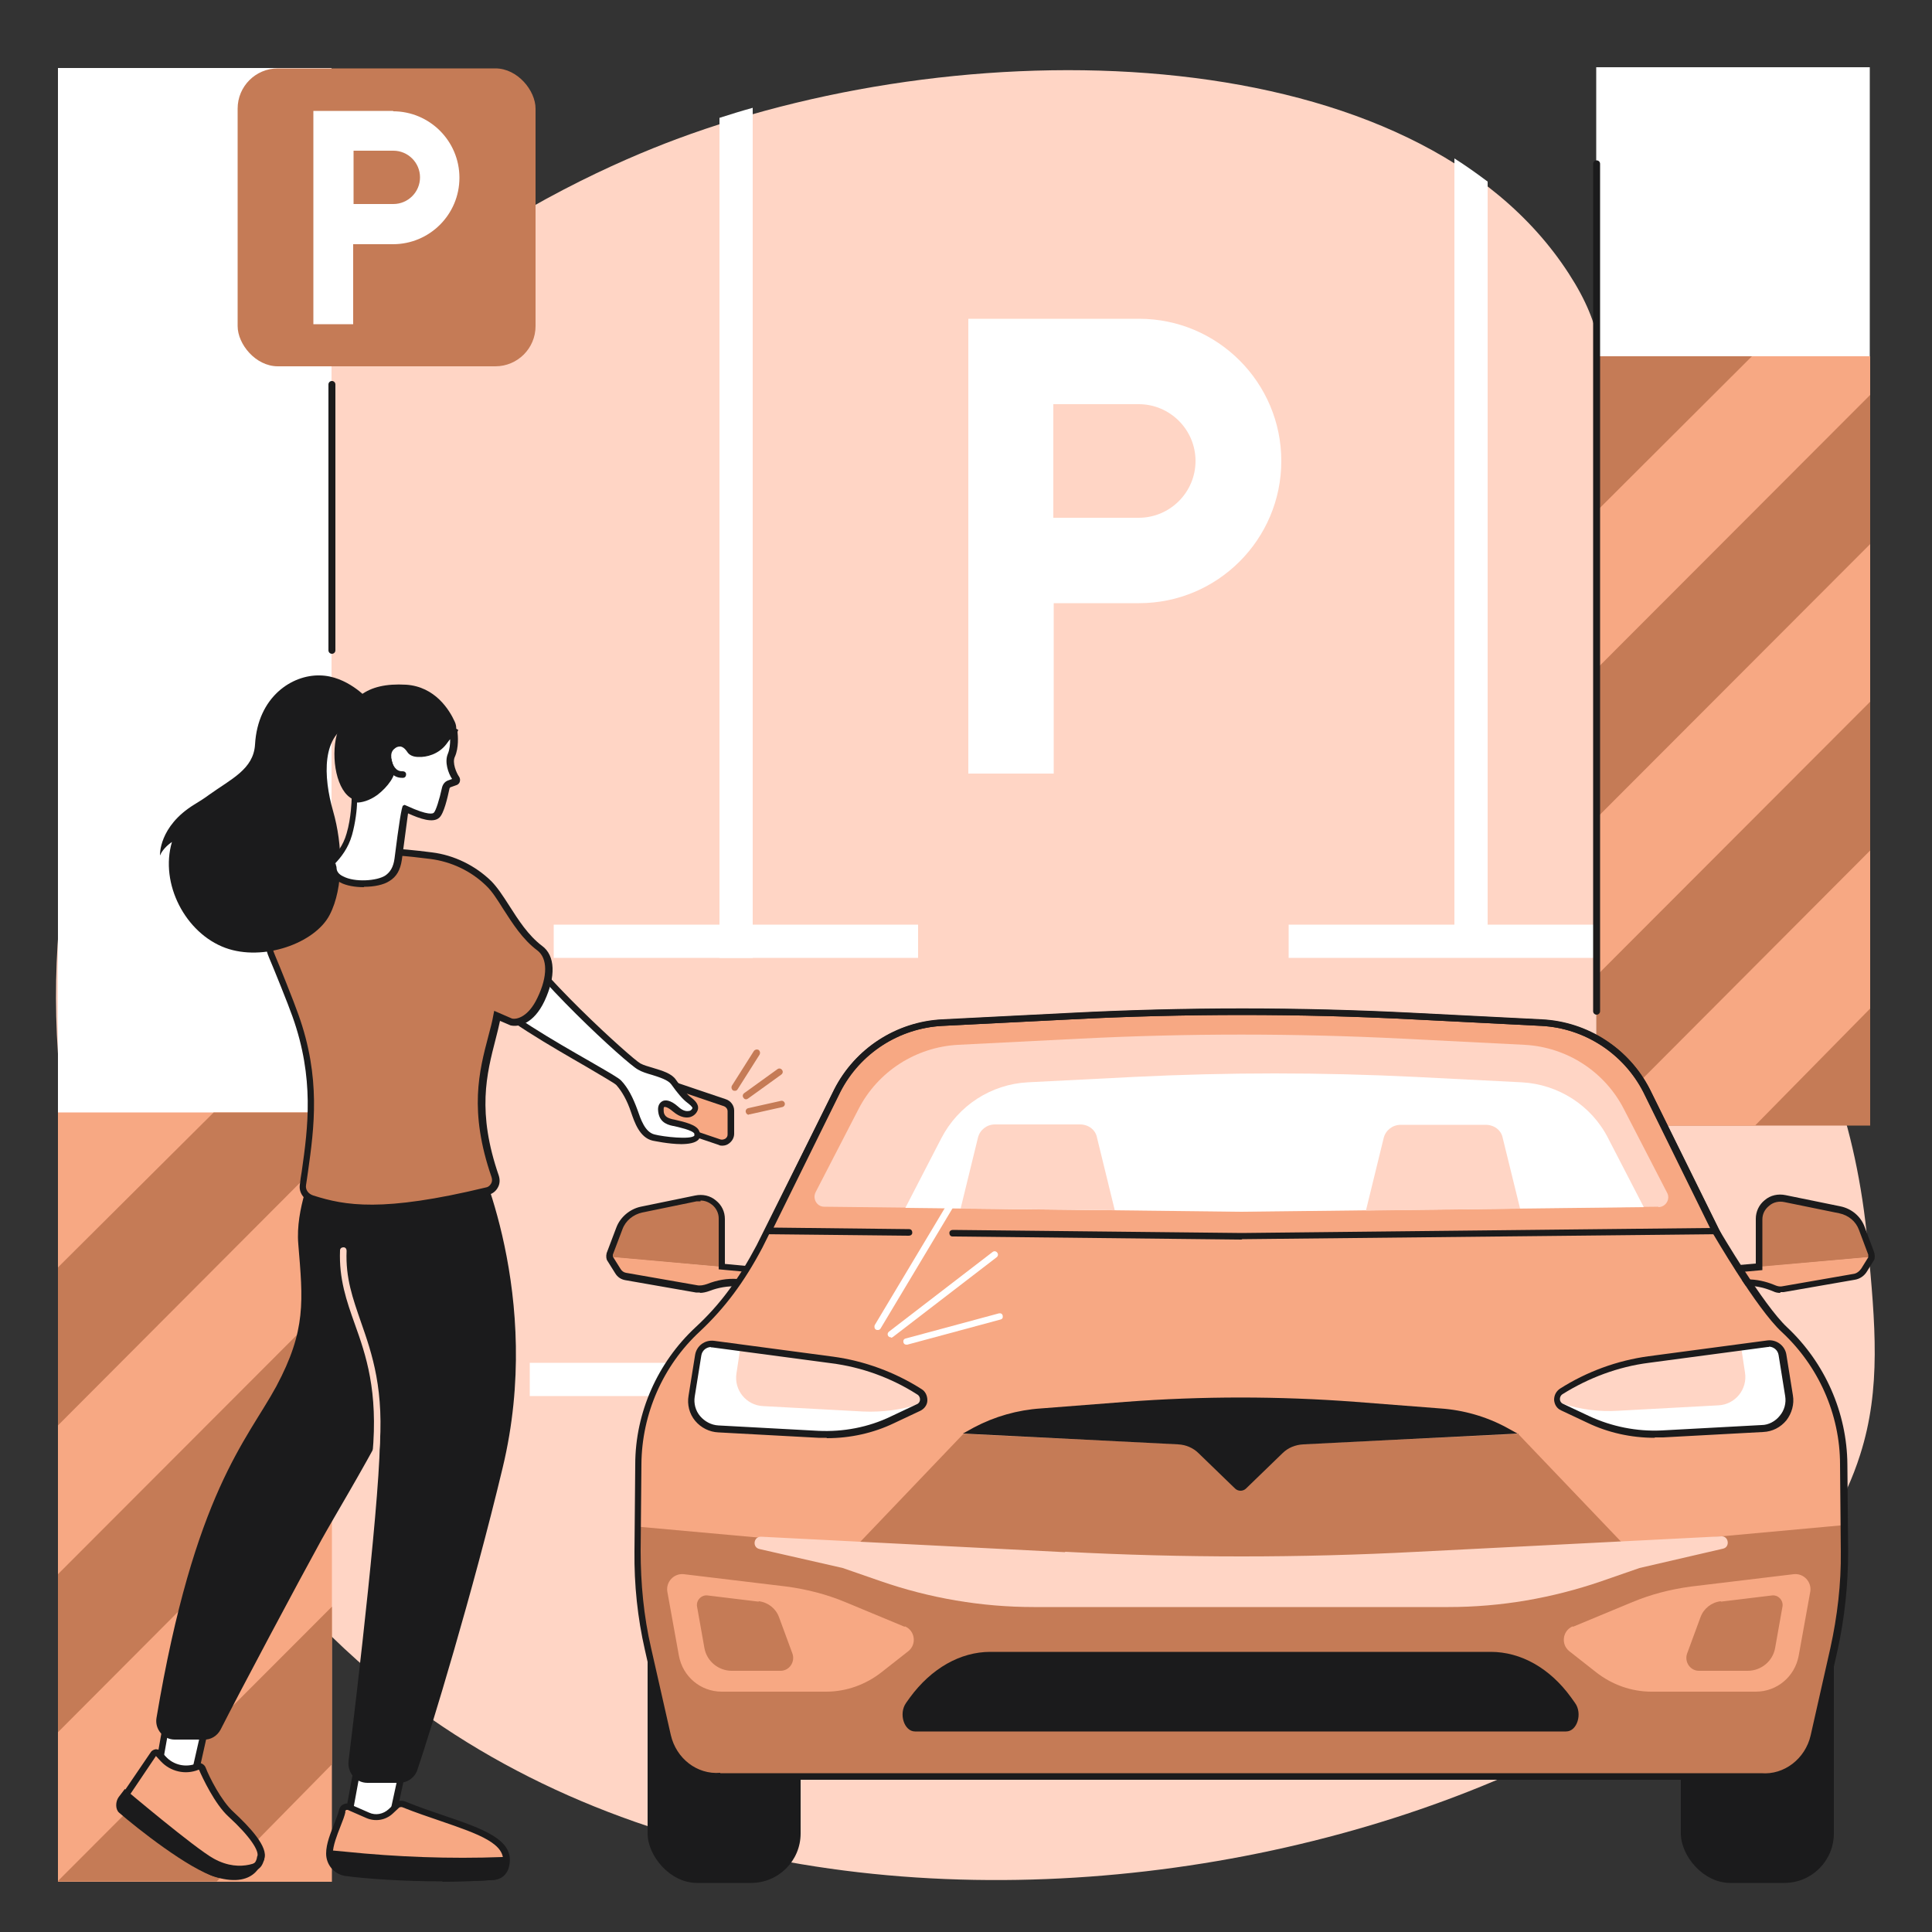 <svg xmlns="http://www.w3.org/2000/svg" id="Layer_1" viewBox="0 0 500 500"><rect x="0" y="0" width="500" height="500" fill="#333333" stroke="none"/><defs><style> .st0 { fill: #c57b56; } .st1 { fill: #1b1b1c; } .st2 { fill: #ffd5c5; } .st3 { fill: #fff; } .st4 { fill: #f7a883; } </style></defs><g id="Parking_area"><path class="st2" d="M35.1,163.6c-10.2,22.5-25.3,65.5-19.2,119,7.8,68.6,46.3,122.8,83.7,153.2,124.2,100.9,351.7,35.7,381.8-59.3,5.5-17.2,3.9-33.9,2-54.3-6-65.1-37.7-84.4-59-153.5-19.4-62.9-.3-70-18.4-97.9C366.7,10,253.2,6.9,175.1,36c-30,11.2-102.8,45.4-140.1,127.6Z"></path><g><rect class="st3" x="333.5" y="239.3" width="94.3" height="8.6"></rect><path class="st3" d="M385,47c-2.8-2.1-5.6-4.1-8.6-6v206.8h8.6V47Z"></path></g><g><rect class="st3" x="143.3" y="239.3" width="94.3" height="8.6"></rect><path class="st3" d="M186.2,30.5v217.4h8.6V27.9c-2.9.8-5.8,1.7-8.6,2.6Z"></path></g><g><rect class="st3" x="137.1" y="352.7" width="94.3" height="8.6"></rect><path class="st3" d="M179.9,478.6c2.6.7,5.2,1.4,7.9,2.1h.8v-127.9h-8.6v125.9Z"></path></g><g><rect class="st3" x="413.1" y="17.4" width="70.8" height="273.7"></rect><g><rect class="st0" x="413.1" y="92.2" width="70.9" height="199.1"></rect><g><polygon class="st4" points="453.4 92.2 413.1 132.4 413.1 173.2 484 102.2 484 92.2 453.4 92.2"></polygon><polygon class="st4" points="413.1 211.8 413.1 252.6 484 181.6 484 140.8 413.1 211.8"></polygon><polygon class="st4" points="454.2 291.3 484 261 484 220.1 413.1 291.2 413.1 291.3 454.2 291.3"></polygon></g></g><path class="st1" d="M413.2,262.6c-.5,0-.9-.4-.9-.9V42.4c0-.5.4-.9.9-.9s.9.4.9.9v219.3c0,.5-.4.9-.9.9Z"></path></g><g><rect class="st3" x="15" y="17.6" width="70.8" height="469.1"></rect><g><rect class="st4" x="15" y="287.9" width="70.9" height="199.1"></rect><g><polygon class="st0" points="55.3 287.9 15 328 15 368.9 85.9 297.8 85.9 287.9 55.3 287.9"></polygon><polygon class="st0" points="15 407.4 15 448.3 85.9 377.2 85.9 336.4 15 407.4"></polygon><polygon class="st0" points="56.1 486.9 85.9 456.6 85.9 415.8 15 486.8 15 486.9 56.1 486.9"></polygon></g></g><path class="st1" d="M85.9,169.2c-.5,0-.9-.4-.9-.9v-68.8c0-.5.4-.9.9-.9s.9.4.9.9v68.8c0,.5-.4.9-.9.9Z"></path></g><g><g><rect class="st1" x="435" y="412" width="39.6" height="75.3" rx="12.8" ry="12.8"></rect><rect class="st1" x="167.6" y="412" width="39.6" height="75.3" rx="12.8" ry="12.8" transform="translate(374.8 899.3) rotate(180)"></rect><g><path class="st0" d="M455.7,315.5v12.4l27.9-2.5c.5,0,.8-.5.6-1l-2.4-6.4c-.9-2.5-3.1-4.3-5.7-4.9l-14-2.9c-3.4-.7-6.5,1.9-6.5,5.3Z"></path><path class="st4" d="M446.5,328.6l37.5-3.3c.2,0,.4.2.3.4l-1.8,2.9c-.6,1-1.5,1.6-2.7,1.8l-18.4,3.2c-.7.1-1.4,0-2.1-.2l-.5-.2c-2.4-1-5-1.4-7.6-1.3l-4.5.3-.2-3.6Z"></path><path class="st1" d="M460.7,334.6c-.6,0-1.2-.1-1.8-.4l-.5-.2c-2.3-.9-4.8-1.4-7.2-1.2l-5.4.3-.4-5.3,9-.8v-11.6c0-1.8.8-3.6,2.3-4.8,1.5-1.3,3.5-1.7,5.4-1.3l14.2,2.9c2.9.6,5.3,2.6,6.3,5.4l2.4,6.4c.2.6.3,1.6,0,2.1l-1.8,2.9c-.7,1.2-1.9,2-3.2,2.2l-18.4,3.2c-.3,0-.5,0-.8,0ZM452.2,331.1c2.4,0,4.7.5,6.9,1.4l.5.2c.5.2,1.1.3,1.6.2l18.4-3.2c.9-.1,1.6-.7,2.1-1.4l1.8-2.9c0-.1,0-.4,0-.7l-2.4-6.4c-.8-2.2-2.7-3.8-5.1-4.3l-14.2-2.9c-1.4-.3-2.9,0-4,1-1.1.9-1.7,2.1-1.7,3.5v13.1l-8.9.8v1.9c.1,0,3.9-.2,3.9-.2.4,0,.7,0,1.1,0ZM483.5,325.4h0Z"></path></g><g><path class="st0" d="M186.5,315.5v12.4l-28.2-2.5c-.4,0-.6-.4-.5-.7l2.5-6.6c.9-2.5,3.1-4.3,5.7-4.9l14-2.9c3.4-.7,6.5,1.9,6.5,5.3Z"></path><path class="st4" d="M195.1,328.6l-36.8-3.3c-.3,0-.5.3-.3.5l2,3.2c.4.7,1.2,1.2,2,1.4l18.3,3.2c1.1.2,2.2,0,3.2-.4h0c2.4-1,5-1.4,7.6-1.3l4.5.3-.4-3.6Z"></path><path class="st1" d="M181.2,334.5c-.4,0-.7,0-1.1,0l-18.3-3.2c-1.1-.2-2-.8-2.6-1.8l-2-3.2c-.3-.4-.4-1.2-.2-2l2.5-6.6c1-2.7,3.5-4.8,6.3-5.4l14.1-2.9c1.9-.4,3.9,0,5.4,1.3,1.5,1.2,2.3,2.9,2.3,4.8v11.6l8.4.8.4,5.3-5.6-.3c-2.4-.1-4.9.3-7.2,1.2-.8.3-1.7.5-2.5.5ZM181.3,310.9c-.3,0-.6,0-1,0l-14.1,2.9c-2.3.5-4.3,2.1-5.1,4.3l-2.5,6.6c0,.2,0,.4,0,.5l2,3.2c.3.5.8.9,1.4,1l18.3,3.2c.9.2,1.8,0,2.7-.3,2.5-1,5.2-1.5,7.9-1.3l3.7.2v-1.9c-.1,0-8.6-.8-8.6-.8v-13.2c0-1.3-.6-2.6-1.7-3.5-.9-.7-1.9-1.1-3-1.1Z"></path></g><path class="st4" d="M461.7,344.1h0c-6.4-6-12.1-13.3-15.5-21.4l-1.8-4.2-123.4,1.3-122.9-1.3-1.8,4.2c-3.4,8.1-9.6,15.4-16,21.4h0c-9.7,9-15.2,21.7-15.3,34.9l-.2,22.5c0,8.5.8,17,2.7,25.3l5.1,22.7c1.4,6.4,7.2,10.8,13.7,10.6h269.3c6.5.2,12.2-4.2,13.7-10.6l5.1-22.7c1.9-8.3,2.8-16.8,2.7-25.3l-.2-22.5c0-13.2-5.6-25.9-15.3-34.9Z"></path><path class="st0" d="M165,395.2s-.4,20.9,2.7,31.6l5.1,22.7c1.4,6.4,7.2,10.8,13.7,10.6h269.3c6.5.2,12.2-4.2,13.7-10.6l5.1-22.7c3.1-9.5,2.6-32.1,2.6-32.1l-157.4,14.4-154.7-14Z"></path><path class="st1" d="M385.8,427.5h-129.5c-7.8,0-15.3,4.3-20.8,11.8l-1,1.4c-2,2.8-.5,7.4,2.3,7.4h168.5c2.9,0,4.3-4.7,2.3-7.4l-1-1.4c-5.5-7.6-13-11.8-20.8-11.8Z"></path><polygon class="st0" points="420.5 400 392.9 371.1 321.1 374.5 249.3 371.1 221.7 400 321.1 404.1 420.5 400"></polygon><path class="st1" d="M392.9,371.1l-2.9-1.6c-5.3-2.9-11.3-4.6-17.3-5l-21.9-1.7c-19.8-1.5-39.7-1.5-59.5,0l-21.9,1.7c-6.1.4-12,2.1-17.3,4.9l-2.9,1.6,55.7,2.8c2,.1,3.9.9,5.3,2.3l9.4,9.1c.8.8,2.1.8,2.9,0l9.4-9.1c1.4-1.4,3.3-2.2,5.4-2.3l55.7-2.8Z"></path><path class="st2" d="M275.6,401.7l-78.6-4c-2-.1-2.4,2.8-.4,3.2l21.5,4.9,9.8,3.4c12.7,4.4,26.1,6.7,39.6,6.7h107.4c13.5,0,26.8-2.3,39.6-6.7l9.8-3.4,21.6-5c1.9-.4,1.5-3.3-.4-3.2l-78.7,4c-30.3,1.6-60.7,1.6-91.1,0Z"></path><g><path class="st3" d="M403.2,360.7l.5-.3c7.1-4.5,15-7.4,23.3-8.5l28.7-3.8c2.8-.4,5.4,1.6,5.9,4.4l1.1,7c.8,5.3-3.1,10.3-8.5,10.5l-23.9,1.3c-6.6.3-13.2-.9-19.1-3.7l-7.8-3.6c-1.2-.6-1.4-2.3-.2-3.1Z"></path><path class="st2" d="M404.1,360.2h0c-1.3.8-1,2.7.4,3.1,4.6,1.5,9.4,2.1,14.3,1.8l25.9-1.4c4.4-.2,7.6-4.2,6.9-8.5l-1-6.6-23.8,3.2c-8,1.1-15.8,3.9-22.6,8.3Z"></path><path class="st1" d="M428.2,372.1c-6,0-12-1.3-17.4-3.9l-6.8-3.2c-1.1-.5-1.7-1.5-1.8-2.7,0-1.2.5-2.2,1.5-2.9,6.9-4.4,14.8-7.3,22.9-8.4l30.8-4.1c2.3-.3,4.5,1.3,4.9,3.6l1.7,10.6c.4,2.3-.3,4.7-1.7,6.5-1.5,1.8-3.6,2.9-6,3l-25.9,1.4c-.7,0-1.4,0-2.1,0ZM457.9,348.6c-.1,0-.2,0-.4,0l-30.8,4.1c-7.9,1-15.6,3.9-22.3,8.1h0c-.5.3-.7.8-.7,1.3,0,.5.3,1,.8,1.2l6.8,3.2c5.8,2.7,12.3,4,18.7,3.7l25.9-1.4c1.8,0,3.6-1,4.7-2.4,1.2-1.4,1.7-3.3,1.4-5.1l-1.7-10.6c-.2-1.3-1.3-2.2-2.6-2.2ZM404.1,360.2h0,0Z"></path></g><g><path class="st3" d="M238,360.2h0c-6.8-4.4-14.6-7.2-22.6-8.3l-30.8-4.1c-1.9-.2-3.6,1-3.9,2.9l-1.7,10.6c-.7,4.3,2.5,8.3,6.9,8.5l25.9,1.4c6.6.3,13.2-.9,19.1-3.7l6.8-3.2c1.6-.8,1.8-3.1.3-4Z"></path><path class="st2" d="M238,360.2l.3.2c1.1.7.9,2.4-.3,2.9-4.7,1.6-9.7,2.2-14.6,2l-25.9-1.4c-4.4-.2-7.6-4.2-6.9-8.5l1-6.6,23.8,3.2c8,1.1,15.8,3.9,22.6,8.3Z"></path><path class="st1" d="M213.9,372.1c-.7,0-1.4,0-2.1,0l-25.9-1.4c-2.3-.1-4.5-1.2-6-3-1.5-1.8-2.1-4.2-1.7-6.5l1.7-10.6c.4-2.3,2.5-3.9,4.9-3.6l30.8,4.1c8.1,1.1,16,4,22.9,8.4h0c1,.6,1.5,1.7,1.5,2.9,0,1.2-.8,2.2-1.8,2.7l-6.8,3.2c-5.4,2.6-11.4,3.9-17.4,3.9ZM184.1,348.6c-1.3,0-2.4.9-2.6,2.2l-1.7,10.6c-.3,1.8.2,3.7,1.4,5.1,1.2,1.4,2.9,2.3,4.7,2.4l25.9,1.4c6.4.3,12.9-.9,18.7-3.7l6.8-3.2c.5-.2.8-.7.8-1.2,0-.5-.2-1-.7-1.3h0c-6.7-4.3-14.4-7.1-22.3-8.1l-30.8-4.1c-.1,0-.2,0-.4,0Z"></path></g><g><path class="st4" d="M407.1,421l15.4-6.4c4.8-2,9.9-3.3,15.1-4l26.6-3.2c2.6-.3,4.7,2,4.3,4.5l-3,16.6c-1,5.4-5.6,9.3-11.1,9.3h-27c-5.2,0-10.2-1.8-14.3-5l-7-5.5c-2.2-1.8-1.7-5.3.9-6.4Z"></path><path class="st0" d="M445.4,414.5l13.2-1.6c1.6-.2,3,1.3,2.7,2.9l-1.9,10.7c-.6,3.4-3.6,5.9-7.1,5.9h-12.6c-2.3,0-3.8-2.3-3.1-4.4l3.5-9.5c.8-2.2,2.8-3.8,5.2-4.1Z"></path></g><g><path class="st4" d="M234.1,421l-15.4-6.4c-4.8-2-9.9-3.3-15.1-4l-26.6-3.2c-2.6-.3-4.7,2-4.3,4.5l3,16.6c1,5.4,5.6,9.3,11.1,9.3h27c5.2,0,10.2-1.8,14.3-5l7-5.5c2.2-1.8,1.7-5.3-.9-6.4Z"></path><path class="st0" d="M196.3,414.5l-13.2-1.6c-1.6-.2-3,1.3-2.7,2.9l1.9,10.7c.6,3.4,3.6,5.9,7.1,5.9h12.6c2.3,0,3.8-2.3,3.1-4.4l-3.5-9.5c-.8-2.2-2.8-3.8-5.2-4.1Z"></path></g><g><path class="st4" d="M444,318.6l-17.9-36.3c-5.2-10.3-15.6-17-27.2-17.6l-33.5-1.7c-29.3-1.5-58.8-1.5-88.1,0l-33.6,1.7c-11.6.6-21.9,7.3-27.2,17.6l-17.9,36.3,122.7,1.3,122.6-1.3Z"></path><path class="st2" d="M429.2,312.4c1.9,0,3.2-2.1,2.2-3.8l-11.1-21.5c-5-9.8-14.8-16.1-25.7-16.7l-31.7-1.6c-27.7-1.4-55.6-1.4-83.3,0l-31.7,1.6c-10.9.6-20.7,6.9-25.7,16.6l-11.1,21.5c-.9,1.7.3,3.8,2.2,3.8l108,1.2,107.9-1.2Z"></path><path class="st3" d="M234.3,312.6l87,1,104.1-1.2-9.2-17.8c-4.3-8.5-12.9-14-22.4-14.5l-27.6-1.4c-24.2-1.2-48.4-1.2-72.6,0l-27.6,1.4c-9.5.5-18,6-22.4,14.5l-9.3,18Z"></path><path class="st2" d="M393.4,312.8l-4.5-18.3c-.4-2.1-2.3-3.4-4.4-3.4h-22c-2.1,0-3.9,1.4-4.4,3.4l-4.6,18.8,39.8-.5Z"></path><path class="st2" d="M288.5,313.2l-4.6-18.8c-.4-2.1-2.3-3.4-4.4-3.4h-22c-2.1,0-3.9,1.4-4.4,3.4l-4.5,18.4,39.8.4Z"></path></g><path class="st1" d="M456.8,460.6c-.4,0-.7,0-1.1,0H186.5c-6.7.6-13-4.2-14.5-11.1l-5.1-22.5c-1.9-8.3-2.8-16.9-2.7-25.5l.2-22.5c0-13.4,5.8-26.4,15.6-35.5,6.4-5.9,11.2-12.5,15.8-21.2l20.1-40.3c5.4-10.6,16-17.5,27.9-18.1l33.6-1.7c29.3-1.5,58.9-1.5,88.2,0l33.5,1.7c11.8.6,22.5,7.5,27.9,18.1l17.8,36.1c.5.8,11.5,19.6,17.7,25.4,9.8,9.2,15.5,22.1,15.6,35.5l.2,22.5c0,8.5-.9,17.1-2.7,25.4l-5.1,22.6c-1.5,6.5-7.1,11.1-13.5,11.1ZM186.4,458.9h269.4c5.9.5,11.4-3.7,12.8-9.8l5.1-22.6c1.8-8.2,2.8-16.6,2.7-25l-.2-22.5c0-13-5.6-25.5-15.1-34.3-6.5-6-17.5-25-18-25.8h0c0,0-17.8-36.2-17.8-36.2-5.1-10-15.2-16.6-26.4-17.2l-33.5-1.7c-29.2-1.5-58.8-1.5-88,0l-33.6,1.7c-11.2.6-21.3,7.1-26.4,17.1l-20.1,40.3c-4.7,8.9-9.7,15.6-16.2,21.7-9.5,8.8-15,21.3-15.1,34.3l-.2,22.5c0,8.4.8,16.9,2.7,25.1l5.1,22.5c1.4,6.1,6.8,10.3,12.8,9.8h0Z"></path><path class="st1" d="M321.3,320.8l-74.8-.8c-.5,0-.8-.4-.8-.9,0-.5.4-.8.9-.8h0l74.8.8,121.3-1.3-17.3-35.1c-5.1-10-15.2-16.6-26.4-17.2l-33.5-1.7c-29.2-1.5-58.8-1.5-88,0l-33.6,1.7c-11.2.6-21.3,7.1-26.4,17.1l-17.3,35.1,35.1.4c.5,0,.8.4.8.9,0,.5-.4.8-.9.8h0l-37.8-.4,18.5-37.5c5.4-10.6,16.1-17.5,27.9-18.1l33.6-1.7c29.3-1.5,58.9-1.5,88.2,0l33.5,1.7c11.8.6,22.5,7.5,27.9,18.1l18.5,37.5-124,1.3Z"></path></g><g><path class="st3" d="M227.1,344.2c-.1,0-.3,0-.4-.1-.4-.2-.5-.8-.3-1.2l18.8-31.4c.2-.4.8-.5,1.2-.3.4.2.5.8.3,1.2l-18.8,31.4c-.2.3-.4.4-.7.4Z"></path><path class="st3" d="M230.6,346.1c-.3,0-.5-.1-.7-.3-.3-.4-.2-.9.2-1.2l26.8-20.6c.4-.3.9-.2,1.2.2.3.4.2.9-.2,1.2l-26.8,20.6c-.2.1-.3.2-.5.2Z"></path><path class="st3" d="M234.6,348c-.4,0-.7-.2-.8-.6-.1-.5.1-.9.6-1l24.1-6.5c.5-.1.9.1,1,.6.1.5-.1.9-.6,1l-24.1,6.5c0,0-.1,0-.2,0Z"></path></g></g><path class="st3" d="M294.7,82.5h-44.1v117.7h22.1v-44.1h22.1c20.3,0,36.8-16.5,36.8-36.8s-16.5-36.8-36.8-36.8ZM294.7,134h-22.1v-29.4h22.1c8.1,0,14.7,6.6,14.7,14.7s-6.6,14.7-14.7,14.7Z"></path><g><g><g><g><polygon class="st3" points="43.8 441.8 40.6 459.9 50 461 53.9 444 43.8 441.8"></polygon><path class="st1" d="M50,461.8s0,0,0,0l-9.4-1.1c-.2,0-.4-.1-.6-.3-.1-.2-.2-.4-.2-.7l3.2-18.1c0-.2.2-.4.4-.6.2-.1.4-.2.7-.1l10,2.2c.2,0,.4.2.5.4.1.2.2.4.1.6l-3.8,17c0,.4-.4.7-.8.7ZM41.6,459.1l7.7.9,3.5-15.4-8.3-1.8-2.9,16.3Z"></path></g><g><g><path class="st4" d="M51.1,457.1h0c-3.1,1.2-6.6.4-8.8-2l-1.2-1.3c-.4-.4-1.1-.4-1.5.1l-6.6,9.8c-1.2,1.6-1,4,.4,5.4,1.9,1.8,4.7,4.3,8.2,6.2,6.5,3.7,12.1,11.6,18.8,9.7,6.7-1.9,6.3-2.2,7.1-4.3s-2.4-6.4-7.7-11.2c-3.2-3-6.4-9.3-7.4-11.8-.2-.5-.7-.7-1.2-.5Z"></path><path class="st1" d="M58.3,486.1c-4.1,0-7.7-3-11.3-5.8-1.9-1.5-3.8-3.1-5.8-4.2-3.6-2-6.5-4.6-8.3-6.4-1.7-1.7-1.9-4.6-.5-6.5l6.6-9.7c.3-.5.8-.7,1.3-.8.5,0,1.1.2,1.4.6l1.2,1.3c2,2.2,5.2,2.9,7.9,1.8h0c.4-.2.9-.2,1.4,0,.4.2.8.5,1,1,1,2.6,4.1,8.7,7.2,11.5,4.2,3.9,9.1,9.1,8,12.2,0,.1,0,.3-.1.4-.8,2.2-1.3,2.7-7.5,4.4-.8.2-1.5.3-2.3.3ZM40.4,454.4s0,0,0,0c0,0,0,0,0,0l-6.6,9.8c-1,1.3-.8,3.2.3,4.3,1.8,1.7,4.6,4.2,8,6.1,2.1,1.2,4.1,2.8,6.1,4.4,4.1,3.3,7.9,6.4,12,5.2,5.8-1.6,5.9-1.9,6.3-3.4,0-.1,0-.3.1-.4.5-1.3-1.7-5-7.5-10.3-3.5-3.2-6.7-10-7.6-12.1,0,0,0,0-.1,0h0c-3.4,1.4-7.3.5-9.8-2.2l-1.2-1.3s0,0,0,0Z"></path></g><path class="st1" d="M68.1,481.1s-5.4,4-12.8-.1c-4.9-2.7-23-18-23-18l-1.6,2.1c-.8,1.1-.9,3.1.1,4,4.6,4,18,14.6,25.1,16.7,10.9,3.2,12.1-4.8,12.1-4.8Z"></path></g></g><g><g><polygon class="st3" points="94.7 445.5 90.1 470.5 100.4 475.6 106.3 448.5 94.7 445.5"></polygon><path class="st1" d="M100.4,476.5c-.1,0-.3,0-.4,0l-10.3-5.2c-.3-.2-.5-.5-.5-.9l4.6-24.9c0-.2.2-.4.4-.6.2-.1.4-.2.7-.1l11.6,3c.4.1.7.6.6,1l-5.9,27.1c0,.3-.2.5-.5.6-.1,0-.2,0-.4,0ZM91,470l8.8,4.4,5.5-25.3-9.9-2.5-4.3,23.4Z"></path></g><g><g><path class="st4" d="M88.5,468.7c-.4,2.4-3.2,7-3.2,11,0,2.5,1.8,4.6,4.2,5,7,1,24.9,2,38.4.9.9,0,2.6-.7,3-3,1.6-7.7-11.8-9.8-26.5-15.6-.6-.2-1.2-.1-1.7.3l-1.6,1.5c-1.6,1.5-4,1.9-6,1l-4.8-2.1c-.8-.4-1.8.2-1.9,1Z"></path><path class="st1" d="M114.5,486.9c-10.1,0-20.1-.7-25.1-1.4-2.9-.4-5-2.9-5-5.8,0-2.6,1.2-5.4,2.1-7.7.5-1.3,1-2.6,1.2-3.4h0c.1-.7.5-1.3,1.1-1.6.6-.3,1.3-.4,1.9,0l4.8,2.1c1.7.8,3.7.4,5.1-.9l1.6-1.5c.7-.7,1.7-.8,2.6-.5,3.4,1.4,6.7,2.5,9.9,3.6,10.3,3.5,18.5,6.3,17.1,13-.5,2.6-2.4,3.6-3.8,3.7-4.2.3-8.8.5-13.5.5ZM89.4,468.9c-.2,1-.7,2.3-1.3,3.8-.9,2.3-1.9,4.8-2,7.1,0,2.1,1.5,3.8,3.5,4.1,7.2,1,25,1.9,38.2.9.3,0,1.8-.2,2.3-2.4,1.1-5.2-6.1-7.7-16-11.1-3.2-1.1-6.5-2.2-10-3.6-.3-.1-.6,0-.8.1l-1.6,1.5c-1.9,1.8-4.6,2.2-6.9,1.2l-4.8-2.1c-.2,0-.4,0-.4,0,0,0-.2.2-.3.4h0Z"></path></g><path class="st1" d="M85,478.7s0,.4,0,.6c0,2.5,1.8,4.6,4.2,5,7,1,25.2,3.3,38.7,2.2.9,0,2.6-1.6,3.1-3.9.1-.7,0-2,0-2h-1c-13.6.5-27.2,0-40.8-1.4l-4.3-.4Z"></path></g></g><g><path class="st1" d="M80.8,301.8c.3,1.4-4.4,10.9-3.6,20.2,1.2,14.6,2.1,22.2-5.7,36.8-7.6,14-21.2,27.4-31,85.8-.5,2.9,1.8,5.6,4.7,5.6h7.5c1.8.1,3.5-.9,4.4-2.6,4.9-9.7,20.2-38.4,26.1-49.1,7-12.6,26.9-44.2,28.1-59.4,1.1-14.3,0-34.7,0-37,0-.1-.1-.2-.2-.2l-30.2-.2Z"></path><path class="st1" d="M123,298.4s17.8,36.9,7.1,81.4c-7.7,32.2-18.6,68-22.1,78.3-.7,2-2.6,3.3-4.7,3.3h-8.2c-3,0-5.2-2.6-4.9-5.6,2.1-17,8.6-72,8.1-85.3-.8-21.9-7.2-29.6-8.3-45-1.2-16.8,3.4-26.8,3.4-26.8l29.5-.3Z"></path><path class="st2" d="M97.2,377.2s0,0,0,0c-.5,0-.8-.5-.8-.9,1.5-16.4-1.7-25.6-4.6-33.7-2.1-5.9-4.1-11.6-3.8-19,0-.5.4-.8.9-.8.5,0,.8.4.8.9-.3,7.1,1.6,12.3,3.7,18.4,2.9,8.3,6.2,17.7,4.7,34.4,0,.4-.4.8-.8.8Z"></path></g></g><g><g><g><g><path class="st4" d="M170.9,288.8v-6c0-1.5,1.5-2.5,2.9-2.1l13.9,4.7c.9.3,1.5,1.1,1.5,2.1v6c0,1.5-1.5,2.5-2.9,2.1l-13.9-4.7c-.9-.3-1.5-1.1-1.5-2.1Z"></path><path class="st1" d="M187,296.5c-.3,0-.7,0-1-.2l-13.9-4.7c-1.2-.4-2.1-1.6-2.1-2.9h0v-6c0-1,.5-1.9,1.3-2.5.8-.6,1.8-.7,2.7-.4l13.9,4.7c1.2.4,2.1,1.6,2.1,2.9v6c0,1-.5,1.9-1.3,2.5-.5.4-1.1.6-1.8.6ZM173.1,281.5c-.3,0-.5,0-.8.3-.4.3-.6.6-.6,1.1v6h0c0,.6.4,1.1.9,1.3l13.9,4.7c.4.1.8,0,1.2-.2.4-.3.6-.6.6-1.1v-6c0-.6-.4-1.1-.9-1.3l-13.9-4.7c-.1,0-.3,0-.4,0ZM170.9,288.8h0,0Z"></path></g><g><path class="st0" d="M190.2,282.3c-.2,0-.3,0-.5-.1-.4-.3-.5-.8-.3-1.2l5.7-9c.3-.4.8-.5,1.2-.3.4.3.5.8.3,1.2l-5.7,9c-.2.3-.4.4-.7.4Z"></path><path class="st0" d="M193.1,284.5c-.3,0-.5-.1-.7-.4-.3-.4-.2-.9.2-1.2l8.6-6.2c.4-.3.9-.2,1.2.2.3.4.2.9-.2,1.2l-8.6,6.2c-.2.1-.3.2-.5.2Z"></path><path class="st0" d="M193.8,288.5c-.4,0-.7-.3-.8-.7-.1-.5.2-.9.6-1l8.5-1.9c.5-.1.9.2,1,.6.1.5-.2.9-.6,1l-8.5,1.9c0,0-.1,0-.2,0Z"></path></g></g><g><path class="st3" d="M131.1,240c6.5,11.7,31.8,34.6,34.3,36,2.5,1.4,7.4,1.8,8.9,4,1.5,2.2,2.8,3.7,4,4.7,1.2,1,1.8,1.6,1.6,2.3-.4,1.3-2.4,2.4-5.1,0-2.6-2.3-3.9-1.3-3.8,0,0,2.5,1.5,3.1,3.2,3.5,2,.4,5.5,1.2,6.2,2.5,1.9,3.9-10,1.7-11.2,1.4-2.8-.7-4.1-4.2-5-6.9-.9-2.6-2.1-5.3-4-7.3-1.8-2-28.2-15.1-35.2-23.2-2.2-2.5-13.6-11.1-9.2-21,3.6-8.2,5.7-13.3,15.3,4Z"></path><path class="st1" d="M176.4,296.1c-3.4,0-7.4-.9-7.5-.9-3.4-.8-4.7-4.8-5.6-7.4-1-3-2.3-5.3-3.8-7-.5-.5-4-2.5-7.7-4.7-9-5.2-22.7-13-27.5-18.6-.3-.4-.8-.9-1.5-1.5-3.9-3.7-11.9-11.5-7.9-20.4v-.3c2-4.3,3.5-7.7,6.2-7.8,2.8-.1,5.8,3.3,10.6,12h0c6.5,11.7,31.7,34.4,34,35.7.9.5,2.1.8,3.4,1.2,2.3.7,4.7,1.4,5.8,3,1.6,2.3,2.8,3.7,3.8,4.5.9.7,2.3,1.8,1.9,3.3-.3.9-1,1.6-2,1.9-.8.2-2.4.3-4.5-1.5-1.3-1.1-2-1.2-2.2-1.1-.1,0-.2.3-.2.5,0,1.8.8,2.3,2.5,2.7h.1c3.1.7,5.9,1.4,6.6,2.9.6,1.2.2,1.9-.1,2.3-.8.9-2.6,1.2-4.6,1.2ZM121.3,229.3s0,0,0,0c-1.6,0-3,3.2-4.6,6.8v.3c-3.6,7.8,3.8,15,7.4,18.5.7.7,1.2,1.2,1.6,1.6,4.6,5.4,18.1,13.1,27,18.2,5,2.9,7.5,4.3,8.1,5,1.7,1.8,3,4.3,4.2,7.6.8,2.3,1.9,5.7,4.4,6.3,2.3.6,9.4,1.4,10.3.3,0,0,0-.3,0-.5-.4-.9-4.1-1.7-5.4-2h-.1c-2-.4-3.8-1.3-3.9-4.3,0-1,.4-1.7,1.1-2.1.7-.4,2.1-.4,4.1,1.4,1.4,1.3,2.4,1.2,2.9,1.1.5-.1.7-.5.8-.7.1-.3-.9-1.1-1.3-1.4-1.2-.9-2.5-2.4-4.2-4.8-.8-1.1-3-1.8-4.9-2.4-1.4-.4-2.7-.8-3.7-1.4-3-1.6-28.1-24.6-34.6-36.3h0c-4.1-7.4-7.1-11.1-9-11.1Z"></path></g></g><g><path class="st0" d="M139.7,245.4c-6.3-4.7-9.4-13.1-13.2-16.8-4.1-3.9-9.3-6.4-14.9-7.2-12.1-1.6-27.3-2.4-35,2.7-9.6,6.4-8.2,18.9-6.2,23.5,1,2.4,5,12.3,6,15.2,6.4,17.9,3.5,32,1.9,43.9-.2,1.6.9,3.1,2.4,3.6,8.4,2.7,18.3,4.5,45.2-2.1,1.7-.4,2.6-2.2,2.1-3.8-7-20.2-1.8-30.6.5-41.6l3.7,1.6c1.6.4,5.1-.4,7.7-5.8,2.8-5.8,2.8-10.9-.3-13.2Z"></path><path class="st1" d="M96.1,313.6c-6.8,0-11.3-1.1-15.5-2.5-2-.6-3.3-2.5-3-4.5.1-1.1.3-2.3.5-3.5,1.6-11.3,3.3-24-2.4-40-1-2.9-5-12.8-6-15.1-2.2-4.9-3.5-18,6.5-24.6,6.3-4.2,17.9-5.1,35.6-2.8,5.7.7,11.2,3.4,15.3,7.4,1.6,1.6,3.1,3.9,4.7,6.4,2.3,3.6,4.9,7.7,8.5,10.4,3.4,2.5,3.6,7.9.6,14.3-2.8,5.9-6.7,6.7-8.6,6.3h-.1s-2.8-1.2-2.8-1.2c-.3,1.5-.7,3-1.1,4.6-2.4,9.3-4.9,19,.8,35.5.3,1,.3,2.1-.3,3.1-.5.9-1.4,1.6-2.4,1.8-13.8,3.4-23.2,4.5-30.1,4.5ZM95.3,221.1c-8.4,0-14.5,1.2-18.2,3.7-9.1,6-7.9,18-5.9,22.5,1,2.3,5,12.3,6,15.2,5.9,16.4,4.1,29.4,2.5,40.8-.2,1.2-.3,2.3-.5,3.4-.2,1.2.6,2.3,1.9,2.7,8.2,2.6,17.8,4.4,44.7-2.1.6-.1,1-.5,1.3-1,.3-.5.3-1.1.1-1.7-5.9-17.1-3.2-27.4-.8-36.5.5-1.9,1-3.7,1.3-5.5l.2-1,4.6,2c1.3.3,4.3-.5,6.6-5.4,2.7-5.6,2.6-10.2,0-12.2h0c-3.9-2.9-6.5-7.1-8.9-10.8-1.5-2.4-2.9-4.6-4.4-6-3.9-3.8-9-6.2-14.4-6.9-6.1-.8-11.5-1.2-16.2-1.2Z"></path></g></g><g><g><path class="st1" d="M117.7,190.1c.5-1,.5-2.2,0-3.3-1.4-3.1-5.1-9.1-12.6-9.6-10.5-.6-14.8,3.7-17.6,11.8-2,5.7-.8,14.7,3.1,17.4,5.6,4,11.3.7,11.3.7l15-15.4.8-1.7Z"></path><path class="st1" d="M91.6,187l3.5-6.2s-5.3-5.9-12.3-6c-7.2-.2-16.1,5.5-16.8,17.9-.4,6.4-6.2,8.9-11.9,13-1.2.9-2.5,1.7-3.8,2.5-9.3,5.7-8.9,13.2-8.9,13.2.6-1.4,1.8-2.6,3.1-3.5-3.2,10.8,3.5,23.6,13.8,27.4,9.8,3.6,23.2-1.2,27-8.5,3.7-7.1,3.4-18.2.9-26.9-2.5-8.7-3.2-20.1,5.3-22.8Z"></path></g><g><g><path class="st3" d="M117.3,189.2s.6,3.8-.6,6.3c-.8,1.9.3,4.7,1.1,5.9.2.3,0,.8-.3,1l-1.4.5c-.5.2-.9.6-1,1.1-.4,1.8-1.4,6-2.3,7-1.6,1.5-7-1.1-8.1-1.7-.1,0-1.8,13.1-1.8,13.1-.4,2.4-1.2,3.9-2.8,4.9-3.5,2.3-13.7,1.9-13.9-2.7,0-.6-.6-1.2-.1-1.6,1.7-1.8,3.4-3.9,4.3-7.1,1.2-4.2,1.3-9.1,1.3-9.1,0,0,2.6.4,5.6-1.8,2.6-1.9,4.4-4.8,4-5.9-1-2.5-1.5-4.8.6-6.2,2-1.4,3.6.2,4.3,1.3.9,1.5,6,1.4,8.7-2.1,2.6-3.4,2.4-2.9,2.4-2.9Z"></path><path class="st1" d="M94.1,229.6c-2.2,0-4.5-.4-6-1.2-1.7-.9-2.6-2.2-2.6-3.7,0-.1,0-.2-.1-.4-.1-.4-.4-1.2.2-1.8,1.5-1.6,3.2-3.6,4.1-6.8,1.2-4,1.3-8.8,1.3-8.8v-1s1,.2,1,.2c0,0,2.3.3,5-1.7,2.6-1.9,3.8-4.4,3.7-4.9-.7-1.7-2.1-5.2.9-7.2.9-.6,1.8-.8,2.7-.6,1.5.3,2.4,1.6,2.8,2.1,0,.2.5.5,1.6.5,1.8,0,4.2-.7,5.7-2.7.9-1.2,1.6-2,2-2.5.4-.5.9-1,1.5-.6l.7.4-.2.5c.1.9.4,4.1-.7,6.5-.7,1.5.4,4.1,1.1,5.1.3.4.3.9.2,1.3-.1.4-.5.8-.9.9l-1.4.5c-.2,0-.4.3-.4.5-.5,2.3-1.4,6.3-2.6,7.4-1.6,1.5-5,.3-8.1-1.1-.3,2.3-1.1,8.2-1.6,12-.4,2.7-1.4,4.4-3.2,5.5-1.5,1-4,1.5-6.5,1.5ZM86.9,223.5c0,0,0,.1,0,.2,0,.2.2.5.2.9,0,.9.6,1.7,1.7,2.2,3,1.6,8.7,1.2,10.9-.2,1.3-.9,2.1-2.2,2.4-4.4q1.7-13.5,2.2-13.7l.4-.2.7.3c5.4,2.5,6.7,2,6.9,1.7.5-.5,1.4-3.3,2.1-6.5.2-.8.7-1.5,1.5-1.8l1.1-.4c-1-1.5-2-4.4-1.1-6.5.5-1.2.6-2.6.6-3.8-.3.3-.6.8-1,1.3-2,2.6-5.1,3.4-7.2,3.3-1.4,0-2.4-.5-2.9-1.3-.2-.3-.8-1.2-1.7-1.4-.4,0-.9,0-1.4.4-1.3.9-1.4,2.3-.3,5.2.7,1.7-1.7,4.9-4.3,6.9-2.2,1.6-4.2,2-5.3,2,0,1.6-.4,5.2-1.3,8.4-1,3.5-2.9,5.8-4.4,7.4Z"></path></g><path class="st1" d="M104,201.3c-2.1,0-3.6-1.6-4.3-4.4-.1-.5.2-.9.6-1,.5-.1.9.2,1,.6.3,1.5,1.1,3.2,2.9,3.1.5,0,.9.3.9.8,0,.5-.3.9-.8.9-.1,0-.3,0-.4,0Z"></path></g></g></g><g><rect class="st0" x="61.5" y="17.7" width="77.1" height="77.1" rx="10.4" ry="10.4"></rect><path class="st3" d="M101.8,28.7h-20.7v55.2h10.3v-20.7h10.3c9.5,0,17.2-7.7,17.2-17.2s-7.7-17.2-17.2-17.2ZM101.8,52.8h-10.3v-13.8h10.3c3.8,0,6.9,3.1,6.9,6.9s-3.1,6.9-6.9,6.9Z"></path></g></g></svg>